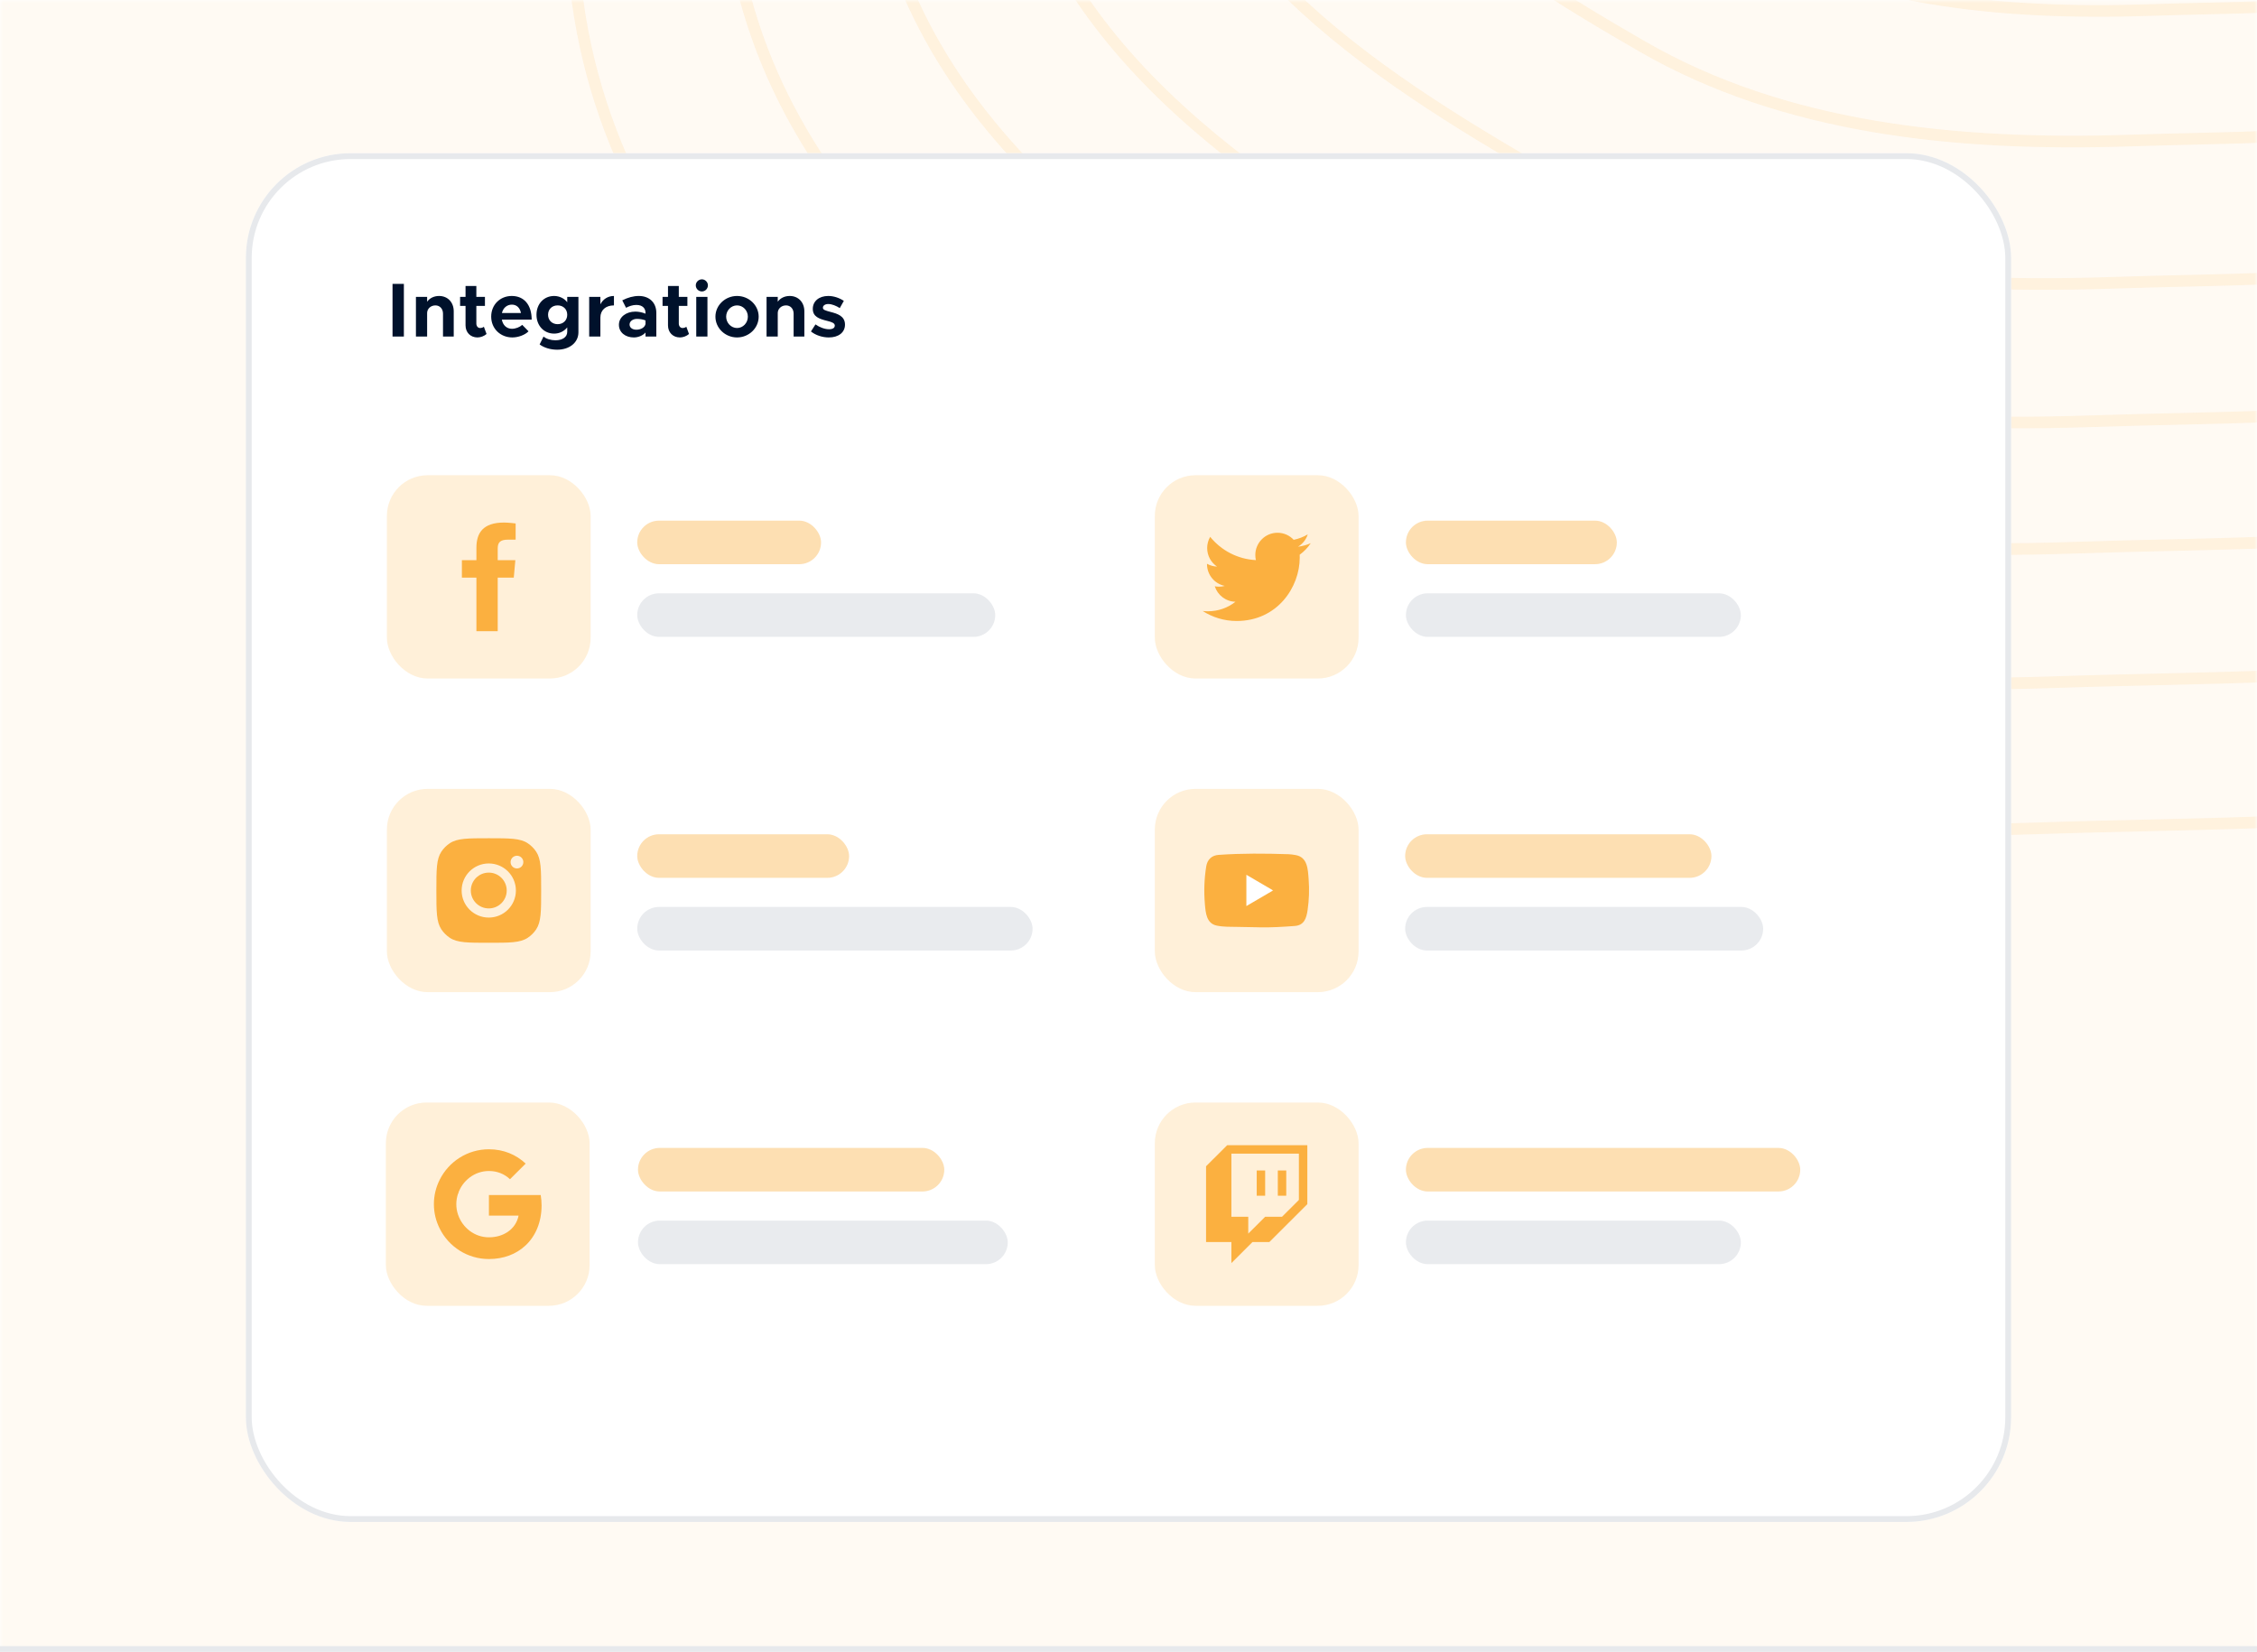 <svg width="388" height="284" viewBox="0 0 388 284" fill="none" xmlns="http://www.w3.org/2000/svg">
<g clip-path="url(#clip0_2816_63329)">
<mask id="mask0_2816_63329" style="mask-type:alpha" maskUnits="userSpaceOnUse" x="0" y="0" width="388" height="284">
<path d="M0.5 0.5H387.5V283.5H0.5V0.5Z" fill="#FFFAF3" stroke="#E7E9EC"/>
</mask>
<g mask="url(#mask0_2816_63329)">
<path d="M0 0H388V284H0V0Z" fill="#FFFAF3"/>
<g opacity="0.4">
<path opacity="0.3" fill-rule="evenodd" clip-rule="evenodd" d="M285.257 -85.681C283.017 -105.756 299.745 -126.366 310.601 -146.522C320.702 -165.276 330.368 -183.705 346.134 -198.727C364.696 -216.407 385.67 -240.137 408.112 -239.412C430.716 -238.683 434.164 -209.232 449.481 -195.39C463.342 -182.864 491.667 -182.657 493.303 -162.427C494.956 -141.981 467.559 -125.179 456.806 -104.767C446.89 -85.944 449.619 -62.326 433.116 -48.174C416.364 -33.808 394.258 -34.974 374.621 -34.295C355.456 -33.632 337.128 -35.634 322 -44.332C305.431 -53.862 287.519 -65.409 285.257 -85.681Z" stroke="#FBB040" stroke-width="2"/>
<path opacity="0.3" fill-rule="evenodd" clip-rule="evenodd" d="M266.625 -77.371C263.98 -101.094 283.736 -125.445 296.556 -149.265C308.483 -171.43 319.905 -193.205 338.523 -210.953C360.448 -231.844 385.22 -259.882 411.73 -259.02C438.429 -258.154 442.504 -223.348 460.599 -206.987C476.973 -192.181 510.431 -191.929 512.364 -168.02C514.32 -143.858 481.958 -124.007 469.259 -99.887C457.547 -77.645 460.775 -49.732 441.282 -33.011C421.496 -16.04 395.384 -17.422 372.189 -16.624C349.551 -15.845 327.902 -18.214 310.03 -28.497C290.457 -39.763 269.299 -53.414 266.625 -77.371Z" stroke="#FBB040" stroke-width="2"/>
<path opacity="0.3" fill-rule="evenodd" clip-rule="evenodd" d="M247.276 -68.742C244.205 -96.256 267.111 -124.493 281.969 -152.116C295.798 -177.817 309.036 -203.07 330.622 -223.647C356.036 -247.871 384.751 -280.388 415.484 -279.385C446.439 -278.373 451.167 -238.008 472.145 -219.03C491.128 -201.856 529.917 -201.559 532.16 -173.831C534.427 -145.807 496.912 -122.792 482.192 -94.821C468.616 -69.027 472.358 -36.655 449.762 -17.267C426.824 2.411 396.552 0.804 369.664 1.725C343.418 2.623 318.321 -0.127 297.602 -12.056C274.908 -25.122 250.377 -40.956 247.276 -68.742Z" stroke="#FBB040" stroke-width="2"/>
<path opacity="0.3" fill-rule="evenodd" clip-rule="evenodd" d="M223.63 -58.194C220.04 -90.341 246.789 -123.331 264.146 -155.598C280.295 -185.625 295.753 -215.128 320.963 -239.166C350.643 -267.466 384.182 -305.449 420.078 -304.271C456.232 -303.086 461.755 -255.927 486.257 -233.75C508.43 -213.682 553.734 -213.329 556.356 -180.932C559.005 -148.192 515.191 -121.308 498 -88.63C482.146 -58.496 486.519 -20.674 460.128 1.974C433.34 24.964 397.981 23.079 366.578 24.152C335.925 25.198 306.611 21.981 282.411 8.04C255.905 -7.228 227.253 -25.732 223.63 -58.194Z" stroke="#FBB040" stroke-width="2"/>
<path opacity="0.3" fill-rule="evenodd" clip-rule="evenodd" d="M197.831 -46.687C193.678 -83.886 224.62 -122.06 244.697 -159.399C263.379 -194.142 281.259 -228.283 310.424 -256.096C344.76 -288.838 383.558 -332.789 425.084 -331.423C466.909 -330.047 473.303 -275.473 501.65 -249.808C527.303 -226.584 579.714 -226.169 582.749 -188.68C585.815 -150.792 535.13 -119.688 515.242 -81.876C496.903 -47.007 501.964 -3.24 471.433 22.966C440.444 49.565 399.54 47.382 363.209 48.619C327.747 49.826 293.833 46.1 265.838 29.963C235.172 12.293 202.025 -9.123 197.831 -46.687Z" stroke="#FBB040" stroke-width="2"/>
<path opacity="0.3" fill-rule="evenodd" clip-rule="evenodd" d="M172.751 -35.5C168.05 -77.616 203.07 -120.826 225.792 -163.092C246.934 -202.422 267.17 -241.069 300.18 -272.554C339.041 -309.619 382.956 -359.367 429.953 -357.819C477.294 -356.258 484.532 -294.476 516.618 -265.419C545.654 -239.125 604.974 -238.651 608.411 -196.211C611.883 -153.32 554.516 -118.112 532.009 -75.308C511.253 -35.836 516.983 13.711 482.428 43.375C447.353 73.484 401.057 71.009 359.937 72.407C319.799 73.77 281.415 69.548 249.726 51.281C215.017 31.272 177.5 7.026 172.751 -35.5Z" stroke="#FBB040" stroke-width="2"/>
<path opacity="0.3" fill-rule="evenodd" clip-rule="evenodd" d="M149.818 -25.274C144.613 -71.88 183.362 -119.697 208.505 -166.472C231.899 -209.996 254.288 -252.764 290.813 -287.602C333.811 -328.619 382.401 -383.67 434.404 -381.955C486.787 -380.223 494.797 -311.852 530.301 -279.694C562.43 -250.593 628.069 -250.066 631.872 -203.098C635.715 -155.632 572.24 -116.673 547.336 -69.305C524.371 -25.624 530.713 29.208 492.478 62.033C453.669 95.352 402.442 92.61 356.942 94.153C312.53 95.66 270.057 90.985 234.992 70.769C196.588 48.623 155.073 21.787 149.818 -25.274Z" stroke="#FBB040" stroke-width="2"/>
<path opacity="0.3" fill-rule="evenodd" clip-rule="evenodd" d="M125.454 -14.407C119.716 -65.785 162.428 -118.496 190.138 -170.06C215.922 -218.041 240.602 -265.183 280.863 -303.59C328.254 -348.803 381.812 -409.492 439.136 -407.594C496.874 -405.685 505.706 -330.312 544.84 -294.86C580.255 -262.778 652.606 -262.194 656.799 -210.416C661.037 -158.089 591.07 -115.142 563.623 -62.927C538.309 -14.773 545.301 45.674 503.157 81.859C460.381 118.587 403.914 115.562 353.761 117.261C304.809 118.918 257.992 113.765 219.342 91.473C177.008 67.059 131.246 37.474 125.454 -14.407Z" stroke="#FBB040" stroke-width="2"/>
<path opacity="0.3" fill-rule="evenodd" clip-rule="evenodd" d="M98.94 -2.581C92.622 -59.153 139.643 -117.192 170.151 -173.966C198.54 -226.794 225.71 -278.704 270.031 -320.99C322.21 -370.772 381.173 -437.591 444.283 -435.501C507.852 -433.395 517.576 -350.401 560.664 -311.363C599.655 -276.036 679.312 -275.388 683.928 -218.377C688.594 -160.761 611.565 -113.477 581.346 -55.984C553.479 -2.965 561.178 63.593 514.779 103.434C467.684 143.873 405.517 140.539 350.301 142.407C296.404 144.231 244.862 138.552 202.308 114.008C155.701 87.123 105.317 54.543 98.94 -2.581Z" stroke="#FBB040" stroke-width="2"/>
</g>
</g>
<g filter="url(#filter0_d_2816_63329)">
<rect x="42.27" y="24.343" width="303.459" height="235.314" rx="18" fill="white"/>
<rect x="42.77" y="24.843" width="302.459" height="234.314" rx="17.5" stroke="#E7E9EC"/>
</g>
<rect opacity="0.4" x="109.676" y="197.353" width="52.654" height="7.489" rx="3.745" fill="#FBB040"/>
<rect opacity="0.9" x="109.676" y="209.848" width="63.566" height="7.489" rx="3.745" fill="#E7E9EC"/>
<rect opacity="0.6" x="66.333" y="189.547" width="35.028" height="34.95" rx="7" fill="#FFE6C0"/>
<path d="M93.103 207.234C93.103 206.613 93.048 206.023 92.953 205.449H84.049V208.995H89.147C88.919 210.159 88.249 211.142 87.256 211.81V214.169H90.298C92.079 212.526 93.103 210.104 93.103 207.234Z" fill="#FBB040"/>
<path d="M84.046 216.457C86.599 216.457 88.735 215.607 90.295 214.169L87.253 211.81C86.402 212.376 85.323 212.722 84.046 212.722C81.58 212.722 79.491 211.063 78.743 208.822H75.606V211.252C77.159 214.334 80.35 216.457 84.046 216.457Z" fill="#FBB040"/>
<path d="M78.743 208.822C78.546 208.256 78.443 207.65 78.443 207.021C78.443 206.392 78.554 205.787 78.743 205.221V202.791H75.606C74.96 204.065 74.59 205.496 74.59 207.021C74.59 208.547 74.96 209.978 75.606 211.251L78.743 208.822Z" fill="#FBB040"/>
<path d="M84.046 201.321C85.441 201.321 86.686 201.801 87.671 202.736L90.366 200.047C88.735 198.522 86.599 197.586 84.046 197.586C80.35 197.586 77.159 199.709 75.606 202.791L78.743 205.221C79.491 202.98 81.58 201.321 84.046 201.321Z" fill="#FBB040"/>
<rect opacity="0.4" x="241.689" y="89.509" width="36.261" height="7.489" rx="3.745" fill="#FBB040"/>
<rect opacity="0.9" x="241.689" y="102.004" width="57.58" height="7.489" rx="3.745" fill="#E7E9EC"/>
<rect opacity="0.6" x="198.524" y="81.702" width="35.028" height="34.95" rx="7" fill="#FFE6C0"/>
<path d="M212.591 106.762C219.603 106.762 223.438 100.926 223.438 95.866C223.438 95.701 223.435 95.536 223.427 95.371C224.173 94.829 224.817 94.158 225.329 93.388C224.646 93.694 223.911 93.899 223.14 93.991C223.927 93.517 224.531 92.767 224.816 91.873C224.068 92.319 223.249 92.634 222.395 92.803C221.7 92.058 220.709 91.593 219.613 91.593C217.507 91.593 215.8 93.308 215.8 95.422C215.8 95.722 215.834 96.014 215.899 96.295C212.731 96.135 209.921 94.611 208.041 92.294C207.702 92.878 207.524 93.543 207.525 94.219C207.525 95.547 208.198 96.72 209.221 97.406C208.616 97.388 208.024 97.223 207.495 96.927C207.494 96.943 207.494 96.959 207.494 96.976C207.494 98.831 208.808 100.379 210.553 100.73C210.225 100.819 209.887 100.865 209.547 100.865C209.302 100.865 209.063 100.84 208.831 100.796C209.316 102.317 210.724 103.424 212.392 103.455C211.087 104.482 209.444 105.094 207.657 105.094C207.353 105.094 207.05 105.077 206.748 105.041C208.435 106.127 210.439 106.761 212.592 106.761" fill="#FBB040"/>
<rect opacity="0.4" x="241.689" y="197.353" width="67.788" height="7.489" rx="3.745" fill="#FBB040"/>
<rect opacity="0.9" x="241.689" y="209.848" width="57.58" height="7.489" rx="3.745" fill="#E7E9EC"/>
<rect opacity="0.6" x="198.524" y="189.547" width="35.028" height="34.95" rx="7" fill="#FFE6C0"/>
<path fill-rule="evenodd" clip-rule="evenodd" d="M207.334 200.508L210.961 196.89H224.742V207.021L218.214 213.535H215.312L211.686 217.153V213.535H207.334V200.508ZM223.291 206.297L220.389 209.192H217.488L214.587 212.087V209.192H211.686V198.337H223.291V206.297Z" fill="#FBB040"/>
<path d="M216.042 201.231H217.493V205.573H216.042V201.231ZM221.119 201.231V205.573H219.669V201.231H221.119Z" fill="#FBB040"/>
<rect opacity="0.4" x="109.544" y="89.509" width="31.604" height="7.489" rx="3.745" fill="#FBB040"/>
<rect opacity="0.9" x="109.544" y="102.004" width="61.546" height="7.489" rx="3.745" fill="#E7E9EC"/>
<rect opacity="0.6" x="66.51" y="81.702" width="35.028" height="34.95" rx="7" fill="#FFE6C0"/>
<path d="M85.562 108.518H81.9V99.309H79.404V96.311H81.9V94.178C81.9 91.65 83.003 89.837 86.656 89.837C87.429 89.837 88.642 89.994 88.642 89.994V92.778H87.368C86.07 92.778 85.563 93.176 85.563 94.277V96.311H88.593L88.323 99.309H85.563L85.562 108.518Z" fill="#FBB040"/>
<rect opacity="0.4" x="241.558" y="143.431" width="52.654" height="7.489" rx="3.745" fill="#FBB040"/>
<rect opacity="0.9" x="241.558" y="155.926" width="61.546" height="7.489" rx="3.745" fill="#E7E9EC"/>
<rect opacity="0.6" x="198.524" y="135.625" width="35.028" height="34.95" rx="7" fill="#FFE6C0"/>
<rect x="213.324" y="150.154" width="5.421" height="6.094" fill="white"/>
<path d="M216.435 159.424L212.74 159.355C211.544 159.331 210.345 159.379 209.172 159.131C207.388 158.76 207.262 156.94 207.13 155.414C206.948 153.268 207.018 151.084 207.362 148.956C207.556 147.762 208.32 147.05 209.502 146.973C213.49 146.691 217.505 146.725 221.484 146.856C221.905 146.868 222.328 146.934 222.742 147.008C224.788 147.374 224.838 149.435 224.97 151.171C225.103 152.925 225.047 154.687 224.794 156.429C224.591 157.871 224.203 159.08 222.566 159.197C220.514 159.349 218.51 159.472 216.452 159.433C216.453 159.424 216.441 159.424 216.435 159.424ZM214.263 155.773C215.809 154.869 217.325 153.981 218.863 153.083C217.314 152.179 215.8 151.29 214.263 150.393V155.773Z" fill="#FBB040"/>
<rect opacity="0.4" x="109.546" y="143.431" width="36.423" height="7.489" rx="3.745" fill="#FBB040"/>
<rect opacity="0.9" x="109.546" y="155.926" width="67.963" height="7.489" rx="3.745" fill="#E7E9EC"/>
<rect opacity="0.6" x="66.51" y="135.625" width="35.028" height="34.95" rx="7" fill="#FFE6C0"/>
<path fill-rule="evenodd" clip-rule="evenodd" d="M75.017 153.099C75.017 149.509 75.017 147.714 75.874 146.422C76.257 145.844 76.752 145.35 77.331 144.968C78.627 144.112 80.426 144.112 84.024 144.112C87.622 144.112 89.421 144.112 90.716 144.968C91.295 145.35 91.791 145.844 92.174 146.422C93.031 147.714 93.031 149.509 93.031 153.099C93.031 156.689 93.031 158.484 92.174 159.777C91.791 160.354 91.295 160.849 90.716 161.231C89.421 162.086 87.622 162.086 84.024 162.086H84.024H84.024C80.426 162.086 78.627 162.086 77.331 161.231C76.752 160.849 76.257 160.354 75.874 159.777C75.017 158.484 75.017 156.689 75.017 153.099ZM88.687 153.1C88.687 155.669 86.599 157.752 84.023 157.752C81.448 157.752 79.36 155.669 79.36 153.1C79.36 150.53 81.448 148.447 84.023 148.447C86.599 148.447 88.687 150.53 88.687 153.1ZM84.023 156.178C85.728 156.178 87.109 154.8 87.109 153.1C87.109 151.399 85.728 150.021 84.023 150.021C82.319 150.021 80.938 151.399 80.938 153.1C80.938 154.8 82.319 156.178 84.023 156.178ZM88.871 149.306C89.476 149.306 89.967 148.817 89.967 148.213C89.967 147.609 89.476 147.12 88.871 147.12C88.266 147.12 87.775 147.609 87.775 148.213C87.775 148.817 88.266 149.306 88.871 149.306Z" fill="#FBB040"/>
<rect x="-1.107" y="283.004" width="390.214" height="1" fill="#E7E9EC"/>
<path d="M67.48 57.856H69.43V48.801H67.48V57.856ZM75.483 50.884C74.6 50.884 73.849 51.266 73.427 51.872V51.042H71.503V57.856H73.427V53.823C73.427 53.085 74.047 52.505 74.851 52.505C75.615 52.505 76.156 53.085 76.156 53.928V57.856H78.001V53.52C78.001 51.965 76.96 50.884 75.483 50.884ZM83.181 56.169C83.049 56.301 82.786 56.393 82.522 56.393C82.166 56.393 81.889 56.077 81.889 55.629V52.597H83.366V51.042H81.889V49.17H80.031V51.042H79.095V52.597H80.031V55.932C80.031 57.157 80.875 58.014 82.087 58.014C82.628 58.014 83.247 57.777 83.642 57.421L83.181 56.169ZM88.013 56.525C87.077 56.525 86.444 55.879 86.273 54.956H91.4C91.4 52.426 90.108 50.884 87.973 50.884C85.983 50.884 84.441 52.373 84.441 54.429C84.441 56.525 86.049 58.014 88.079 58.014C89.08 58.014 90.253 57.592 90.859 56.96L89.779 55.853C89.344 56.248 88.645 56.525 88.013 56.525ZM87.999 52.373C88.856 52.373 89.397 52.966 89.555 53.81H86.286C86.497 52.94 87.143 52.373 87.999 52.373ZM97.513 51.042V51.965C97.051 51.319 96.168 50.884 95.259 50.884C93.532 50.884 92.227 52.215 92.227 54.113C92.227 56.011 93.532 57.355 95.259 57.355C96.168 57.355 96.972 56.96 97.513 56.288V57.052C97.513 57.935 96.722 58.502 95.483 58.502C94.692 58.502 93.888 58.251 93.44 57.856L92.768 59.214C93.453 59.741 94.573 60.123 95.773 60.123C97.921 60.123 99.437 58.884 99.437 57.131V51.042H97.513ZM95.865 55.734C94.903 55.734 94.218 55.062 94.218 54.113C94.218 53.164 94.903 52.505 95.865 52.505C96.827 52.505 97.513 53.164 97.513 54.113C97.513 55.062 96.827 55.734 95.865 55.734ZM103.211 52.32V51.042H101.287V57.856H103.211V54.6C103.211 53.322 104.12 52.505 105.544 52.505V50.884C104.503 50.884 103.659 51.437 103.211 52.32ZM109.823 50.884C108.874 50.884 107.939 51.147 106.976 51.635L107.622 52.913C108.163 52.637 108.756 52.426 109.388 52.426C110.509 52.426 110.97 53.058 110.97 53.783V53.928C110.39 53.691 109.771 53.572 109.217 53.572C107.649 53.572 106.397 54.495 106.397 55.839C106.397 57.144 107.504 58.014 108.953 58.014C109.705 58.014 110.482 57.711 110.97 57.171V57.856H112.828V53.783C112.828 52.004 111.603 50.884 109.823 50.884ZM109.388 56.683C108.729 56.683 108.229 56.34 108.229 55.787C108.229 55.233 108.795 54.825 109.494 54.825C110.021 54.825 110.535 54.917 110.97 55.088V55.708C110.825 56.34 110.126 56.683 109.388 56.683ZM117.985 56.169C117.853 56.301 117.589 56.393 117.326 56.393C116.97 56.393 116.693 56.077 116.693 55.629V52.597H118.169V51.042H116.693V49.17H114.835V51.042H113.899V52.597H114.835V55.932C114.835 57.157 115.678 58.014 116.891 58.014C117.431 58.014 118.051 57.777 118.446 57.421L117.985 56.169ZM120.668 50.106C121.235 50.106 121.696 49.632 121.696 49.052C121.696 48.511 121.235 48.024 120.668 48.024C120.075 48.024 119.613 48.511 119.613 49.052C119.613 49.632 120.075 50.106 120.668 50.106ZM119.692 57.856H121.617V51.042H119.692V57.856ZM126.706 58.014C128.749 58.014 130.423 56.406 130.423 54.442C130.423 52.478 128.749 50.884 126.706 50.884C124.663 50.884 122.989 52.478 122.989 54.442C122.989 56.406 124.663 58.014 126.706 58.014ZM126.706 56.393C125.678 56.393 124.834 55.51 124.834 54.442C124.834 53.375 125.678 52.505 126.706 52.505C127.734 52.505 128.564 53.375 128.564 54.442C128.564 55.51 127.734 56.393 126.706 56.393ZM135.759 50.884C134.876 50.884 134.124 51.266 133.703 51.872V51.042H131.778V57.856H133.703V53.823C133.703 53.085 134.322 52.505 135.126 52.505C135.891 52.505 136.431 53.085 136.431 53.928V57.856H138.276V53.52C138.276 51.965 137.235 50.884 135.759 50.884ZM142.481 58.014C144.155 58.014 145.262 57.157 145.262 55.813C145.262 54.324 143.944 53.928 142.771 53.625C141.849 53.375 141.466 53.269 141.466 52.9C141.466 52.518 141.862 52.268 142.389 52.268C143.008 52.268 143.746 52.571 144.366 52.966L145.064 51.727C144.313 51.226 143.351 50.884 142.389 50.884C140.768 50.884 139.727 51.806 139.727 53.098C139.727 54.442 140.807 54.825 142.204 55.167C142.956 55.352 143.509 55.536 143.509 55.971C143.509 56.367 143.167 56.604 142.521 56.604C141.783 56.604 140.886 56.274 140.188 55.773L139.41 56.986C140.227 57.645 141.387 58.014 142.481 58.014Z" fill="#00112B"/>
</g>
<defs>
<filter id="filter0_d_2816_63329" x="32.27" y="16.343" width="323.459" height="255.314" filterUnits="userSpaceOnUse" color-interpolation-filters="sRGB">
<feFlood flood-opacity="0" result="BackgroundImageFix"/>
<feColorMatrix in="SourceAlpha" type="matrix" values="0 0 0 0 0 0 0 0 0 0 0 0 0 0 0 0 0 0 127 0" result="hardAlpha"/>
<feOffset dy="2"/>
<feGaussianBlur stdDeviation="5"/>
<feComposite in2="hardAlpha" operator="out"/>
<feColorMatrix type="matrix" values="0 0 0 0 0 0 0 0 0 0 0 0 0 0 0 0 0 0 0.06 0"/>
<feBlend mode="normal" in2="BackgroundImageFix" result="effect1_dropShadow_2816_63329"/>
<feBlend mode="normal" in="SourceGraphic" in2="effect1_dropShadow_2816_63329" result="shape"/>
</filter>
<clipPath id="clip0_2816_63329">
<rect width="388" height="284" fill="white"/>
</clipPath>
</defs>
</svg>
